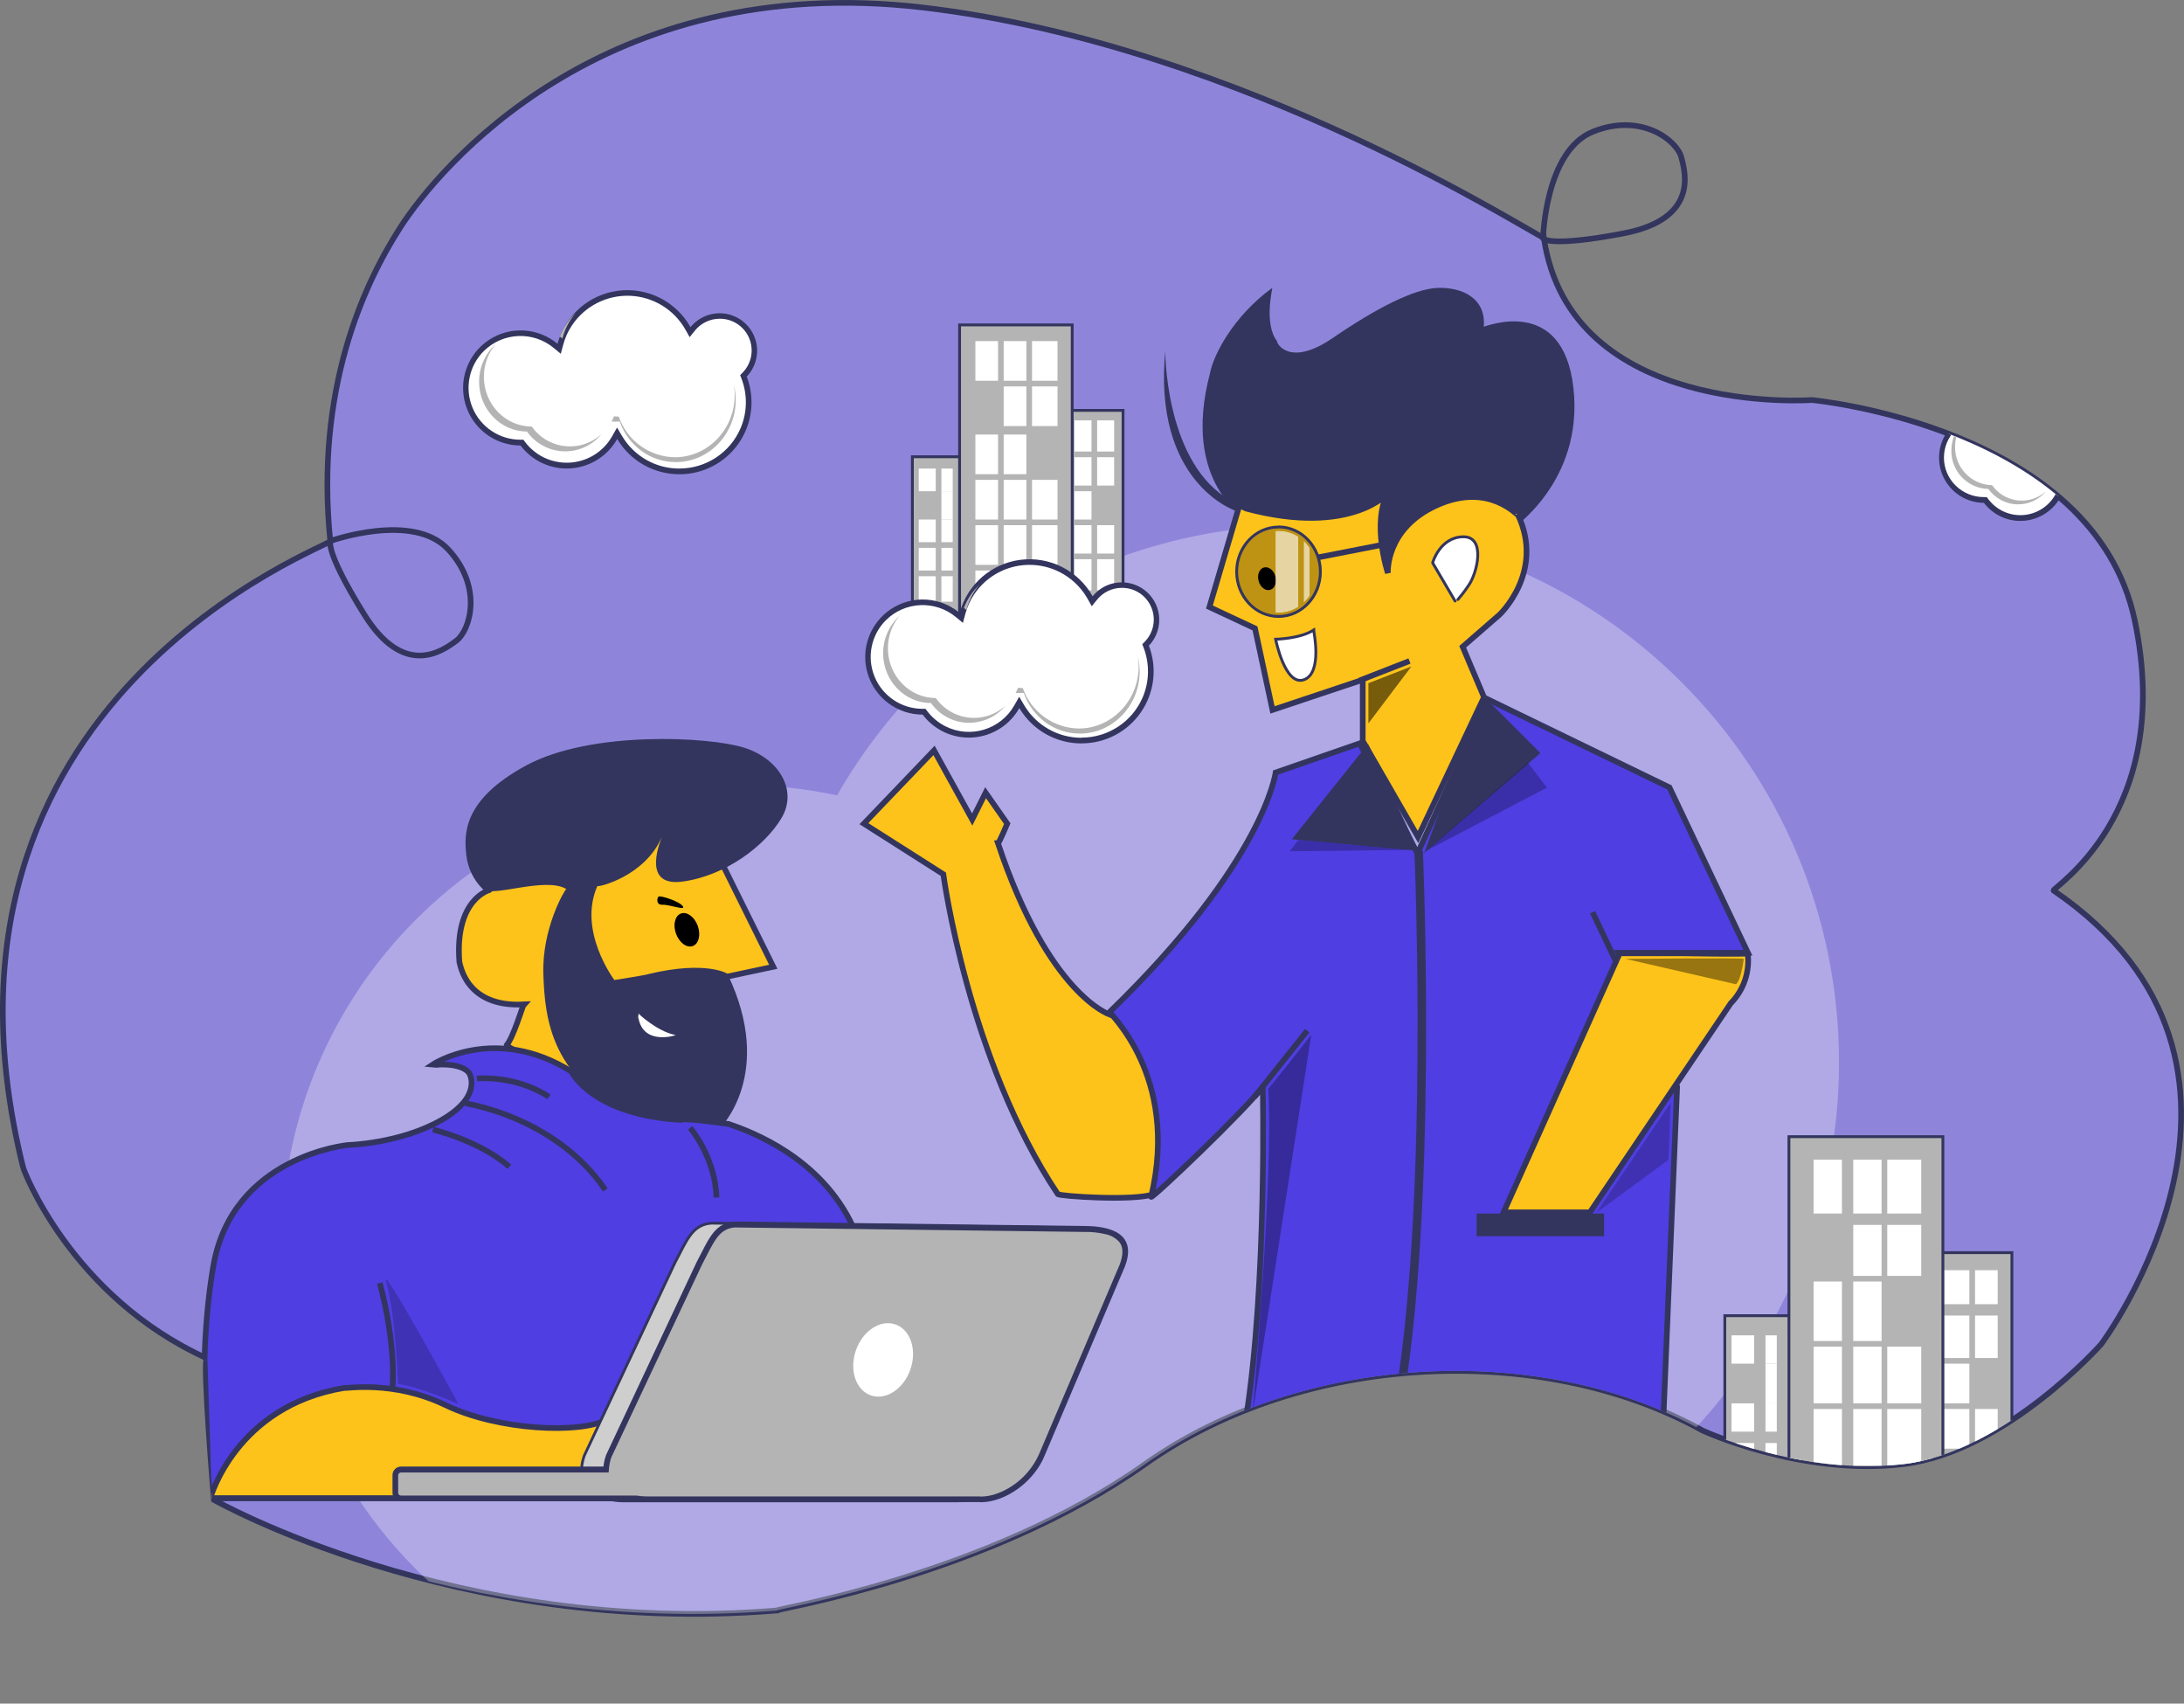 <svg id="e02o0kttb0pac1" xmlns="http://www.w3.org/2000/svg" xmlns:xlink="http://www.w3.org/1999/xlink" viewBox="0 0 771.22 601.41" shape-rendering="geometricPrecision" text-rendering="geometricPrecision"><rect x="0" y="0" width="771.22" height="601.41" fill="#808080" stroke="none"/><style><![CDATA[#e02o0kttb0pac10_to {animation: e02o0kttb0pac10_to__to 10000ms linear infinite normal forwards}@keyframes e02o0kttb0pac10_to__to { 0% {transform: translate(30.883px,159.996px)} 10% {transform: translate(30.883px,159.996px)} 32.3% {transform: translate(203.018px,160px)} 100% {transform: translate(725.599px,160px)} }#e02o0kttb0pac15_to {animation: e02o0kttb0pac15_to__to 10000ms linear infinite normal forwards}@keyframes e02o0kttb0pac15_to__to { 0% {transform: translate(215.439px,134.929px)} 75% {transform: translate(738.439px,134.929px)} 100% {transform: translate(738.439px,134.929px)} }#e02o0kttb0pac20_to {animation: e02o0kttb0pac20_to__to 10000ms linear infinite normal forwards}@keyframes e02o0kttb0pac20_to__to { 0% {transform: translate(65.913px,134.929px)} 75% {transform: translate(65.913px,134.929px)} 100% {transform: translate(215.439px,134.929px)} }#e02o0kttb0pac26_to {animation: e02o0kttb0pac26_to__to 10000ms linear infinite normal forwards}@keyframes e02o0kttb0pac26_to__to { 0% {transform: translate(357.438px,188.33px)} 14% {transform: translate(357.438px,192.12px)} 30% {transform: translate(357.438px,188.33px)} 46% {transform: translate(357.438px,192.12px)} 64% {transform: translate(357.438px,188.33px)} 82% {transform: translate(357.438px,192.12px)} 100% {transform: translate(357.438px,188.33px)} }#e02o0kttb0pac104 {animation: e02o0kttb0pac104__m 10000ms linear infinite normal forwards}@keyframes e02o0kttb0pac104__m { 0% {d: path('M450.5,225.7C450.5,225.7,459.21,225.52,463.92,222.45C463.92,222.81,467.17,237.65,460.48,240C453.79,242.35,450.5,225.7,450.5,225.7Z')} 2% {d: path('M450.5,225.7C450.5,225.7,459.21,225.52,463.92,222.45C463.92,222.81,466.82,233.042,460.13,235.392C453.44,237.742,450.5,225.7,450.5,225.7Z')} 3% {d: path('M452.403,226.659C452.403,226.659,458.273,225.847,464.31,224.606C464.658,225.229,466.605,229.906,460.13,231.336C454.532,232.28,452.278,227.109,452.403,226.659Z')} 5% {d: path('M456.21,232.289C456.21,232.289,456.398,228.744,465.09,228.919C466.135,231.192,466.175,233.214,460.13,235.392C456.716,235.231,455.834,234.451,456.21,232.289Z')} 7% {d: path('M454.64,230.4C454.64,230.4,458.118,227.795,466.81,227.97C469.962,230.751,468.315,232.793,460.13,235.392C454.625,237.178,454.264,232.562,454.64,230.4Z')} 10% {d: path('M452.403,227.896C452.403,227.896,458.273,226.595,464.31,224.606C464.658,225.604,466.605,233.1,460.13,235.392C454.532,236.905,452.278,228.617,452.403,227.896Z')} 13% {d: path('M452.403,227.896C452.403,227.896,458.273,226.595,464.31,224.606C464.658,225.604,466.605,233.1,460.13,235.392C454.532,236.905,452.278,228.617,452.403,227.896Z')} 16% {d: path('M453.894,229.565C453.894,229.565,458.17,227.395,465.977,226.849C468.194,229.035,467.745,232.895,460.13,235.392C454.594,237.087,453.602,231.247,453.894,229.565Z')} 19% {d: path('M454.484,227.238C454.484,227.238,459.484,226.196,464.627,224.606C464.923,225.404,466.582,231.399,461.066,233.233C456.297,234.443,454.377,227.814,454.484,227.238Z')} 22% {d: path('M455.425,231.344C455.425,231.344,457.258,228.269,465.95,228.444C468.048,230.971,467.245,233.003,460.13,235.392C455.67,236.204,455.049,233.506,455.425,231.344Z')} 24% {d: path('M450.5,225.7C450.5,225.7,459.21,225.52,463.92,222.45C463.92,222.81,467.053,236.114,460.363,238.464C453.673,240.814,450.5,225.7,450.5,225.7Z')} 27% {d: path('M452.403,227.896C452.403,227.896,458.273,226.595,464.31,224.606C464.658,225.604,466.605,233.1,460.13,235.392C454.532,236.905,452.278,228.617,452.403,227.896Z')} 30% {d: path('M451.769,227.164C451.769,227.164,458.585,226.236,464.18,223.887C464.412,224.673,466.754,234.104,460.208,236.416C454.246,238.208,451.685,227.645,451.769,227.164Z')} 100% {d: path('M451.769,227.164C451.769,227.164,458.585,226.236,464.18,223.887C464.412,224.673,466.754,234.104,460.208,236.416C454.246,238.208,451.685,227.645,451.769,227.164Z')} }#e02o0kttb0pac130_tr {animation: e02o0kttb0pac130_tr__tr 10000ms linear infinite normal forwards}@keyframes e02o0kttb0pac130_tr__tr { 0% {transform: translate(213.75px,380.645px) rotate(360deg)} 40% {transform: translate(213.75px,380.645px) rotate(360deg)} 50% {transform: translate(213.75px,380.645px) rotate(340deg)} 70% {transform: translate(213.75px,380.645px) rotate(340deg)} 79% {transform: translate(213.75px,380.645px) rotate(360deg)} 100% {transform: translate(213.75px,380.645px) rotate(360deg)} }#e02o0kttb0pac136 {animation: e02o0kttb0pac136__m 10000ms linear infinite normal forwards}@keyframes e02o0kttb0pac136__m { 0% {d: path('M225.52,357.86C225.52,357.86,231.99,364.14,238.64,365.44C238.45,365.62,227.35,369.08,225.52,359.52C225.181,358.823,225.517,359.666,225.52,357.86Z')} 50% {d: path('M225.52,357.86C225.52,357.86,231.99,364.14,238.64,365.44C238.45,365.62,227.35,369.08,225.52,359.52C225.181,358.823,225.517,359.666,225.52,357.86Z')} 53% {d: path('M225.52,357.86C225.52,357.86,233.668,361.76,238.64,365.44C238.45,365.62,227.35,369.08,225.52,359.52C225.58,358.968,225.58,358.412,225.52,357.86Z')} 56% {d: path('M225.52,357.86C225.52,357.86,231.135,363.037,238.594,365.238C238.43,365.663,232.319,366.345,226.983,360.63C226.191,360.116,225.58,358.412,225.52,357.86Z')} 59% {d: path('M225.52,357.86C225.52,357.86,229.869,363.676,238.571,365.137C238.42,365.684,234.803,364.978,227.715,361.186C227.775,360.634,225.58,358.412,225.52,357.86Z')} 62% {d: path('M225.52,357.86C225.52,357.86,234.485,360.158,238.467,364.682C238.375,365.781,237.86,368.088,228.799,363.835C228.859,363.283,225.58,358.412,225.52,357.86Z')} 65% {d: path('M225.52,357.86C225.52,357.86,233.995,361.119,238.571,365.137C238.42,365.684,231.554,368.683,226.832,361.246C226.892,360.694,225.58,358.412,225.52,357.86Z')} 68% {d: path('M225.52,357.86C225.52,357.86,231.692,360.437,238.536,364.985C238.405,365.716,232.445,365.857,228.308,363.041C226.242,361.869,225.58,358.412,225.52,357.86Z')} 71% {d: path('M225.52,357.86C225.52,357.86,232.326,363.664,238.64,365.44C238.45,365.62,227.35,369.08,225.52,359.52C225.261,358.852,225.529,359.415,225.52,357.86Z')} 100% {d: path('M225.52,357.86C225.52,357.86,232.326,363.664,238.64,365.44C238.45,365.62,227.35,369.08,225.52,359.52C225.261,358.852,225.529,359.415,225.52,357.86Z')} }#e02o0kttb0pac152_to {animation: e02o0kttb0pac152_to__to 10000ms linear infinite normal forwards}@keyframes e02o0kttb0pac152_to__to { 0% {transform: translate(725.599px,159.996px)} 10% {transform: translate(788.883px,159.996px)} 100% {transform: translate(788.883px,159.996px)} }#e02o0kttb0pac157 {animation: e02o0kttb0pac157_c_o 10000ms linear infinite normal forwards}@keyframes e02o0kttb0pac157_c_o { 0% {opacity: 0} 48% {opacity: 0} 50% {opacity: 1} 72% {opacity: 1} 75% {opacity: 0} 100% {opacity: 0} }#e02o0kttb0pac159 {animation: e02o0kttb0pac159_c_o 10000ms linear infinite normal forwards}@keyframes e02o0kttb0pac159_c_o { 0% {opacity: 0} 50% {opacity: 0} 52% {opacity: 1} 57% {opacity: 1} 59% {opacity: 0} 66% {opacity: 0} 68% {opacity: 1} 100% {opacity: 1} }#e02o0kttb0pac160 {animation: e02o0kttb0pac160_c_o 10000ms linear infinite normal forwards}@keyframes e02o0kttb0pac160_c_o { 0% {opacity: 0} 52% {opacity: 0} 54% {opacity: 1} 59% {opacity: 1} 61% {opacity: 0} 68% {opacity: 0} 70% {opacity: 1} 100% {opacity: 1} }#e02o0kttb0pac161 {animation: e02o0kttb0pac161_c_o 10000ms linear infinite normal forwards}@keyframes e02o0kttb0pac161_c_o { 0% {opacity: 0} 54% {opacity: 0} 56% {opacity: 1} 61% {opacity: 1} 63% {opacity: 0} 70% {opacity: 0} 72% {opacity: 1} 100% {opacity: 1} }#e02o0kttb0pac162 {animation: e02o0kttb0pac162_c_o 10000ms linear infinite normal forwards}@keyframes e02o0kttb0pac162_c_o { 0% {opacity: 0} 2% {opacity: 1} 31% {opacity: 1} 35% {opacity: 0} 100% {opacity: 0} }#e02o0kttb0pac164 {animation: e02o0kttb0pac164_c_o 10000ms linear infinite normal forwards}@keyframes e02o0kttb0pac164_c_o { 0% {opacity: 0} 2% {opacity: 0} 5% {opacity: 1} 16% {opacity: 0} 19% {opacity: 0} 22% {opacity: 0} 25% {opacity: 1} 100% {opacity: 1} }#e02o0kttb0pac165 {animation: e02o0kttb0pac165_c_o 10000ms linear infinite normal forwards}@keyframes e02o0kttb0pac165_c_o { 0% {opacity: 0} 5% {opacity: 0} 8% {opacity: 1} 19% {opacity: 0} 22% {opacity: 0} 25% {opacity: 0} 28% {opacity: 1} 100% {opacity: 1} }#e02o0kttb0pac166 {animation: e02o0kttb0pac166_c_o 10000ms linear infinite normal forwards}@keyframes e02o0kttb0pac166_c_o { 0% {opacity: 0} 8% {opacity: 0} 11% {opacity: 1} 22% {opacity: 0} 25% {opacity: 0} 28% {opacity: 0} 31% {opacity: 1} 100% {opacity: 1} }]]></style><g id="e02o0kttb0pac2"><g id="e02o0kttb0pac3"><g id="e02o0kttb0pac4"><path id="e02o0kttb0pac5" d="M75.57,529.51C75.57,529.51,160.87,577.92,274.24,568.58C274.24,567.96,348.99,556.12,404.44,516.88C459.89,477.64,544,473.28,601.29,505.05C601.29,505.05,636.17,521.25,672.29,516.88C708.41,512.51,742.06,474.52,742.06,474.52C742.06,474.52,815.56,376.1,725.24,314.43C723.99,313.8,768.24,287.64,753.89,219.12C739.54,150.6,639.89,141.25,639.89,141.25C639.89,141.25,554.55,147.48,545.21,83.94C544,84.56,439.66,16,326,2.69C212.34,-10.62,154.49,60,141.48,80.2C128.47,100.4,111.25,137.57,116.68,191.05C117.46,192.6,-32.93,246.05,8.16,411.97C8.16,412.75,25.16,457.84,73.1,479.54C71.46,480.32,75.57,529.51,75.57,529.51Z" transform="matrix(1 0 0 1 -0.05 -0.03)" fill="rgb(142,133,219)" stroke="rgb(51,53,94)" stroke-width="2"/><g id="e02o0kttb0pac6" clip-path="url(#e02o0kttb0pac228)"><g id="e02o0kttb0pac7"><g id="e02o0kttb0pac8"><g id="e02o0kttb0pac9"><g id="e02o0kttb0pac10_to" transform="translate(30.883,159.996)"><g id="e02o0kttb0pac10" transform="translate(-725.599,-200.914)"><g id="e02o0kttb0pac11"><path id="e02o0kttb0pac12" d="M744.77,225.43C738.034,225.442,731.788,221.914,728.32,216.14L727.44,214.66L726.59,216.16C724.082,220.595,719.512,223.472,714.428,223.814C709.345,224.156,704.43,221.919,701.35,217.86L701.05,217.46L700.55,217.46C696.557,217.48,692.72,215.908,689.89,213.09C687.061,210.304,685.468,206.5,685.468,202.53C685.468,198.56,687.061,194.756,689.89,191.97C692.718,189.149,696.555,187.572,700.55,187.59C704.078,187.589,707.497,188.816,710.22,191.06L711.42,192.06L711.82,190.55C713.86,183.05,720.228,177.525,727.941,176.564C735.655,175.604,743.184,179.399,747,186.17L747.72,187.46L748.65,186.31C751.165,183.214,755.35,182.026,759.116,183.338C762.883,184.65,765.423,188.182,765.47,192.17C765.475,194.601,764.523,196.936,762.82,198.67L762.37,199.13L762.6,199.73C764.37,204.293,764.287,209.367,762.37,213.87C761.408,216.116,760.019,218.154,758.28,219.87C754.688,223.433,749.829,225.426,744.77,225.41Z" transform="matrix(1 0 0 1 -0.05 -0.03)" fill="rgb(255,255,255)" stroke="none" stroke-width="1"/><path id="e02o0kttb0pac13" d="M744.77,224.43C749.566,224.455,754.173,222.565,757.57,219.18C762.619,214.202,764.229,206.702,761.67,200.09L761.21,198.89L762.1,197.97C763.622,196.424,764.473,194.34,764.47,192.17C764.402,188.627,762.136,185.501,758.79,184.335C755.444,183.168,751.726,184.208,749.47,186.94L747.61,189.23L746.17,186.66C742.547,180.254,735.418,176.665,728.114,177.572C720.811,178.479,714.776,183.702,712.83,190.8L712.03,193.8L709.62,191.8C704.006,187.169,695.798,187.536,690.62,192.65C687.983,195.249,686.498,198.797,686.498,202.5C686.498,206.203,687.983,209.751,690.62,212.35C693.278,214.985,696.877,216.453,700.62,216.43L701.62,216.43L702.22,217.23C705.1,221.015,709.688,223.099,714.433,222.779C719.178,222.459,723.445,219.777,725.79,215.64L727.48,212.64L729.25,215.64C732.532,221.116,738.455,224.46,744.84,224.44M744.84,226.44C737.752,226.458,731.179,222.742,727.54,216.66C724.861,221.385,719.987,224.447,714.567,224.812C709.148,225.176,703.908,222.794,700.62,218.47C693.592,218.432,687.419,213.795,685.423,207.056C683.428,200.317,686.081,193.066,691.955,189.208C697.829,185.349,705.538,185.793,710.93,190.3C713.081,182.418,719.778,176.613,727.886,175.603C735.994,174.593,743.91,178.576,747.93,185.69C750.711,182.262,755.343,180.947,759.51,182.401C763.677,183.855,766.485,187.767,766.53,192.18C766.53,194.87,765.479,197.454,763.6,199.38C764.482,201.657,764.933,204.078,764.93,206.52C764.906,211.837,762.767,216.925,758.984,220.661C755.201,224.397,750.086,226.473,744.77,226.43Z" transform="matrix(1 0 0 1 -0.05 -0.03)" fill="rgb(51,53,94)" stroke="none" stroke-width="1"/></g><path id="e02o0kttb0pac14" d="M743,222C739.59,222.001,736.272,220.9,733.54,218.86C730.81,216.851,728.752,214.062,727.64,210.86C727.24,210.86,726.86,210.86,726.48,210.86C726.1,210.86,725.76,210.86,725.41,210.86C725.661,210.402,725.888,209.931,726.09,209.45C726.51,209.45,726.94,209.52,727.38,209.53C729.642,216.099,735.784,220.54,742.73,220.63C751.73,220.63,759.1,213.01,759.1,203.63C759.102,202.706,759.028,201.782,758.88,200.87C759.208,202.219,759.372,203.602,759.37,204.99C759.32,214.33,752,222,743,222ZM712.69,219C708.522,218.989,704.617,216.962,702.21,213.56C694.863,213.401,689.019,207.348,689.12,200C689.109,196.094,690.747,192.365,693.63,189.73C691.561,192.238,690.43,195.389,690.43,198.64C690.307,206.003,696.158,212.081,703.52,212.24C707.574,218.01,715.535,219.406,721.31,215.36C721.754,215.054,722.179,214.72,722.58,214.36C720.132,217.293,716.511,218.992,712.69,219ZM711.91,188.16L711.91,188.16C711.69,187.96,711.45,187.78,711.21,187.6C712.141,185.152,713.618,182.95,715.53,181.16C713.803,183.185,712.564,185.58,711.91,188.16Z" transform="matrix(1 0 0 1 -0.05 -0.03)" fill="rgb(180,180,180)" stroke="none" stroke-width="1"/></g></g><g id="e02o0kttb0pac15_to" transform="translate(215.439,134.929)"><g id="e02o0kttb0pac15" transform="translate(-215.439,-134.929)"><g id="e02o0kttb0pac16"><path id="e02o0kttb0pac17" d="M239.94,166.43C231.288,166.429,223.278,161.869,218.86,154.43L218,153L217.16,154.51C212.049,163.589,200.696,167.036,191.4,162.33C188.768,160.983,186.474,159.058,184.69,156.7L184.39,156.31L183.89,156.31C175.362,156.294,167.853,150.69,165.413,142.519C162.973,134.347,166.179,125.543,173.301,120.853C180.424,116.164,189.779,116.699,196.32,122.17L197.53,123.17L197.93,121.65C199.921,114.221,205.28,108.155,212.407,105.263C219.535,102.371,227.605,102.988,234.21,106.93C237.88,109.136,240.91,112.262,243,116L243.72,117.3L244.65,116.14C246.837,113.437,250.066,111.786,253.538,111.595C257.01,111.405,260.4,112.692,262.87,115.14C267.598,119.84,267.664,127.468,263.02,132.25L262.57,132.71L262.8,133.31C266.273,142.31,264.095,152.512,257.25,159.31C252.657,163.901,246.424,166.471,239.93,166.45Z" transform="matrix(1 0 0 1 -0.05 -0.03)" fill="rgb(255,255,255)" stroke="none" stroke-width="1"/><path id="e02o0kttb0pac18" d="M239.94,165.43C249.372,165.447,257.898,159.819,261.59,151.14C263.938,145.569,264.042,139.306,261.88,133.66L261.42,132.46L262.31,131.55C265.45,128.314,266.344,123.511,264.577,119.362C262.811,115.214,258.729,112.529,254.22,112.55C250.809,112.542,247.579,114.084,245.44,116.74L243.58,119.05L242.13,116.46C238.12,109.315,230.684,104.767,222.496,104.453C214.308,104.139,206.546,108.103,202,114.92C200.579,117.064,199.525,119.43,198.88,121.92L198.08,124.92L195.66,122.92C188.354,116.824,177.608,117.292,170.86,124C165.625,129.247,164.067,137.131,166.913,143.975C169.759,150.818,176.448,155.273,183.86,155.26L184.86,155.26L185.46,156.05C187.151,158.286,189.325,160.111,191.82,161.39C197.47,164.246,204.188,164.016,209.63,160.78C212.392,159.125,214.674,156.778,216.25,153.97L217.95,150.97L219.72,153.97C223.961,161.098,231.646,165.461,239.94,165.45M239.94,167.45C230.942,167.463,222.603,162.732,218,155C214.62,161.013,208.436,164.916,201.554,165.382C194.672,165.848,188.019,162.813,183.86,157.31C174.891,157.294,166.994,151.399,164.427,142.806C161.86,134.213,165.231,124.953,172.721,120.02C180.211,115.087,190.049,115.648,196.93,121.4C199.612,111.358,208.114,103.944,218.428,102.655C228.742,101.365,238.808,106.457,243.88,115.53C246.932,111.754,251.806,109.952,256.58,110.836C261.354,111.721,265.26,115.149,266.757,119.768C268.253,124.387,267.099,129.454,263.75,132.97C266.744,140.794,265.688,149.592,260.929,156.486C256.169,163.38,248.318,167.486,239.94,167.46Z" transform="matrix(1 0 0 1 -0.05 -0.03)" fill="rgb(51,53,94)" stroke="none" stroke-width="1"/></g><path id="e02o0kttb0pac19" d="M238.72,163.16C234.319,163.175,230.031,161.773,226.49,159.16C222.974,156.554,220.323,152.952,218.88,148.82C218.38,148.82,217.88,148.88,217.39,148.88C216.9,148.88,216.46,148.88,216,148.83C216.329,148.238,216.623,147.627,216.88,147C217.42,147.06,217.98,147.1,218.55,147.11C221.472,155.591,229.4,161.328,238.37,161.45C250.02,161.45,259.49,151.6,259.49,139.5C259.491,138.304,259.398,137.111,259.21,135.93C259.629,137.676,259.84,139.465,259.84,141.26C259.84,153.32,250.36,163.16,238.72,163.16ZM199.65,159.37C194.276,159.364,189.237,156.756,186.13,152.37C176.81,152.37,169.23,144.49,169.23,134.81C169.207,129.769,171.322,124.954,175.05,121.56C172.37,124.792,170.909,128.861,170.92,133.06C170.92,142.73,178.5,150.61,187.82,150.61C190.337,154.194,194.176,156.63,198.49,157.381C202.805,158.131,207.241,157.134,210.82,154.61C211.391,154.204,211.938,153.767,212.46,153.3C209.306,157.128,204.61,159.353,199.65,159.37ZM198.65,119.56L198.65,119.56C198.36,119.31,198.05,119.06,197.75,118.83C198.945,115.673,200.851,112.833,203.32,110.53C201.093,113.132,199.495,116.211,198.65,119.53Z" transform="matrix(1 0 0 1 -0.05 -0.03)" fill="rgb(180,180,180)" stroke="none" stroke-width="1"/></g></g><g id="e02o0kttb0pac20_to" transform="translate(65.913,134.929)"><g id="e02o0kttb0pac20" transform="translate(-215.439,-134.929)"><g id="e02o0kttb0pac21"><path id="e02o0kttb0pac22" d="M239.94,166.43C231.288,166.429,223.278,161.869,218.86,154.43L218,153L217.16,154.51C212.049,163.589,200.696,167.036,191.4,162.33C188.768,160.983,186.474,159.058,184.69,156.7L184.39,156.31L183.89,156.31C175.362,156.294,167.853,150.69,165.413,142.519C162.973,134.347,166.179,125.543,173.301,120.853C180.424,116.164,189.779,116.699,196.32,122.17L197.53,123.17L197.93,121.65C199.921,114.221,205.28,108.155,212.407,105.263C219.535,102.371,227.605,102.988,234.21,106.93C237.88,109.136,240.91,112.262,243,116L243.72,117.3L244.65,116.14C246.837,113.437,250.066,111.786,253.538,111.595C257.01,111.405,260.4,112.692,262.87,115.14C267.598,119.84,267.664,127.468,263.02,132.25L262.57,132.71L262.8,133.31C266.273,142.31,264.095,152.512,257.25,159.31C252.657,163.901,246.424,166.471,239.93,166.45Z" transform="matrix(1 0 0 1 -0.05 -0.03)" fill="rgb(255,255,255)" stroke="none" stroke-width="1"/><path id="e02o0kttb0pac23" d="M239.94,165.43C249.372,165.447,257.898,159.819,261.59,151.14C263.938,145.569,264.042,139.306,261.88,133.66L261.42,132.46L262.31,131.55C265.45,128.314,266.344,123.511,264.577,119.362C262.811,115.214,258.729,112.529,254.22,112.55C250.809,112.542,247.579,114.084,245.44,116.74L243.58,119.05L242.13,116.46C238.12,109.315,230.684,104.767,222.496,104.453C214.308,104.139,206.546,108.103,202,114.92C200.579,117.064,199.525,119.43,198.88,121.92L198.08,124.92L195.66,122.92C188.354,116.824,177.608,117.292,170.86,124C165.625,129.247,164.067,137.131,166.913,143.975C169.759,150.818,176.448,155.273,183.86,155.26L184.86,155.26L185.46,156.05C187.151,158.286,189.325,160.111,191.82,161.39C197.47,164.246,204.188,164.016,209.63,160.78C212.392,159.125,214.674,156.778,216.25,153.97L217.95,150.97L219.72,153.97C223.961,161.098,231.646,165.461,239.94,165.45M239.94,167.45C230.942,167.463,222.603,162.732,218,155C214.62,161.013,208.436,164.916,201.554,165.382C194.672,165.848,188.019,162.813,183.86,157.31C174.891,157.294,166.994,151.399,164.427,142.806C161.86,134.213,165.231,124.953,172.721,120.02C180.211,115.087,190.049,115.648,196.93,121.4C199.612,111.358,208.114,103.944,218.428,102.655C228.742,101.365,238.808,106.457,243.88,115.53C246.932,111.754,251.806,109.952,256.58,110.836C261.354,111.721,265.26,115.149,266.757,119.768C268.253,124.387,267.099,129.454,263.75,132.97C266.744,140.794,265.688,149.592,260.929,156.486C256.169,163.38,248.318,167.486,239.94,167.46Z" transform="matrix(1 0 0 1 -0.05 -0.03)" fill="rgb(51,53,94)" stroke="none" stroke-width="1"/></g><path id="e02o0kttb0pac24" d="M238.72,163.16C234.319,163.175,230.031,161.773,226.49,159.16C222.974,156.554,220.323,152.952,218.88,148.82C218.38,148.82,217.88,148.88,217.39,148.88C216.9,148.88,216.46,148.88,216,148.83C216.329,148.238,216.623,147.627,216.88,147C217.42,147.06,217.98,147.1,218.55,147.11C221.472,155.591,229.4,161.328,238.37,161.45C250.02,161.45,259.49,151.6,259.49,139.5C259.491,138.304,259.398,137.111,259.21,135.93C259.629,137.676,259.84,139.465,259.84,141.26C259.84,153.32,250.36,163.16,238.72,163.16ZM199.65,159.37C194.276,159.364,189.237,156.756,186.13,152.37C176.81,152.37,169.23,144.49,169.23,134.81C169.207,129.769,171.322,124.954,175.05,121.56C172.37,124.792,170.909,128.861,170.92,133.06C170.92,142.73,178.5,150.61,187.82,150.61C190.337,154.194,194.176,156.63,198.49,157.381C202.805,158.131,207.241,157.134,210.82,154.61C211.391,154.204,211.938,153.767,212.46,153.3C209.306,157.128,204.61,159.353,199.65,159.37ZM198.65,119.56L198.65,119.56C198.36,119.31,198.05,119.06,197.75,118.83C198.945,115.673,200.851,112.833,203.32,110.53C201.093,113.132,199.495,116.211,198.65,119.53Z" transform="matrix(1 0 0 1 -0.05 -0.03)" fill="rgb(180,180,180)" stroke="none" stroke-width="1"/></g></g><path id="e02o0kttb0pac25" style="isolation:isolate" d="M99.47,439.31C99.47,349.78,171.97,277.2,261.47,277.2C272.96,277.188,284.418,278.402,295.65,280.82C329.359,221.847,392.073,185.447,460,185.43C564.63,185.43,649.44,270.34,649.44,375.08C649.44,479.82,564.66,564.73,460,564.73C432.995,564.763,406.297,559,381.71,547.83C351.046,581.988,307.292,601.479,261.39,601.43C172,601.43,99.47,528.85,99.47,439.31Z" transform="matrix(1 0 0 1 -0.05 -0.03)" opacity="0.3" fill="rgb(255,255,255)" stroke="none" stroke-width="1"/><g id="e02o0kttb0pac26_to" transform="translate(357.438,188.33)"><g id="e02o0kttb0pac26" transform="translate(-357.438,-188.33)"><g id="e02o0kttb0pac27"><g id="e02o0kttb0pac28"><g id="e02o0kttb0pac29"><path id="e02o0kttb0pac30" d="M396.62,229.92L367.44,229.92L367.44,144.92L396.62,144.92Z" transform="matrix(1 0 0 1 -0.05 -0.03)" fill="rgb(180,180,180)" stroke="none" stroke-width="1"/><path id="e02o0kttb0pac31" d="M367.94,145.4L367.94,229.4L396.12,229.4L396.12,145.4L367.94,145.4M366.94,144.4L397.12,144.4L397.12,230.4L366.94,230.4Z" transform="matrix(1 0 0 1 -0.05 -0.03)" fill="rgb(51,53,94)" stroke="none" stroke-width="1"/></g><rect id="e02o0kttb0pac32" width="6" height="11" rx="0" ry="0" transform="matrix(1 0 0 1 371.43 148.41)" fill="rgb(255,255,255)" stroke="none" stroke-width="1"/><rect id="e02o0kttb0pac33" width="6" height="11" rx="0" ry="0" transform="matrix(1 0 0 1 371.43 197.41)" fill="rgb(255,255,255)" stroke="none" stroke-width="1"/><rect id="e02o0kttb0pac34" width="6" height="10" rx="0" ry="0" transform="matrix(1 0 0 1 371.43 210.41)" fill="rgb(255,255,255)" stroke="none" stroke-width="1"/><rect id="e02o0kttb0pac35" width="6" height="11" rx="0" ry="0" transform="matrix(1 0 0 1 379.43 148.41)" fill="rgb(255,255,255)" stroke="none" stroke-width="1"/><rect id="e02o0kttb0pac36" width="6" height="11" rx="0" ry="0" transform="matrix(1 0 0 1 379.43 197.41)" fill="rgb(255,255,255)" stroke="none" stroke-width="1"/><rect id="e02o0kttb0pac37" width="6" height="10" rx="0" ry="0" transform="matrix(1 0 0 1 379.43 210.41)" fill="rgb(255,255,255)" stroke="none" stroke-width="1"/><rect id="e02o0kttb0pac38" width="6" height="11" rx="0" ry="0" transform="matrix(1 0 0 1 387.43 148.41)" fill="rgb(255,255,255)" stroke="none" stroke-width="1"/><rect id="e02o0kttb0pac39" width="6" height="11" rx="0" ry="0" transform="matrix(1 0 0 1 387.43 197.41)" fill="rgb(255,255,255)" stroke="none" stroke-width="1"/><rect id="e02o0kttb0pac40" width="6" height="10" rx="0" ry="0" transform="matrix(1 0 0 1 387.43 210.41)" fill="rgb(255,255,255)" stroke="none" stroke-width="1"/><rect id="e02o0kttb0pac41" width="6" height="10" rx="0" ry="0" transform="matrix(1 0 0 1 379.43 161.41)" fill="rgb(255,255,255)" stroke="none" stroke-width="1"/><rect id="e02o0kttb0pac42" width="6" height="10" rx="0" ry="0" transform="matrix(1 0 0 1 387.43 161.41)" fill="rgb(255,255,255)" stroke="none" stroke-width="1"/><rect id="e02o0kttb0pac43" width="6" height="10" rx="0" ry="0" transform="matrix(1 0 0 1 379.43 185.41)" fill="rgb(255,255,255)" stroke="none" stroke-width="1"/><rect id="e02o0kttb0pac44" width="6" height="10" rx="0" ry="0" transform="matrix(1 0 0 1 379.43 173.41)" fill="rgb(255,255,255)" stroke="none" stroke-width="1"/><rect id="e02o0kttb0pac45" width="6" height="10" rx="0" ry="0" transform="matrix(1 0 0 1 387.43 185.41)" fill="rgb(255,255,255)" stroke="none" stroke-width="1"/><rect id="e02o0kttb0pac46" width="6" height="10" rx="0" ry="0" transform="matrix(1 0 0 1 371.43 173.41)" fill="rgb(255,255,255)" stroke="none" stroke-width="1"/><rect id="e02o0kttb0pac47" width="6" height="10" rx="0" ry="0" transform="matrix(1 0 0 1 371.43 185.41)" fill="rgb(255,255,255)" stroke="none" stroke-width="1"/></g><g id="e02o0kttb0pac48"><g id="e02o0kttb0pac49"><path id="e02o0kttb0pac50" d="M345.67,229.92L322.23,229.92L322.23,161.28L345.67,161.28Z" transform="matrix(1 0 0 1 -0.05 -0.03)" fill="rgb(180,180,180)" stroke="none" stroke-width="1"/><path id="e02o0kttb0pac51" d="M322.73,161.78L322.73,229.42L345.17,229.42L345.17,161.78L322.73,161.78M321.73,160.78L346.17,160.78L346.17,230.42L321.73,230.42Z" transform="matrix(1 0 0 1 -0.05 -0.03)" fill="rgb(51,53,94)" stroke="none" stroke-width="1"/></g><rect id="e02o0kttb0pac52" width="6" height="8" rx="0" ry="0" transform="matrix(1 0 0 1 324.43 165.41)" fill="rgb(255,255,255)" stroke="none" stroke-width="1"/><rect id="e02o0kttb0pac53" width="6" height="9" rx="0" ry="0" transform="matrix(1 0 0 1 324.43 203.41)" fill="rgb(255,255,255)" stroke="none" stroke-width="1"/><rect id="e02o0kttb0pac54" width="6" height="8" rx="0" ry="0" transform="matrix(1 0 0 1 324.43 214.41)" fill="rgb(255,255,255)" stroke="none" stroke-width="1"/><rect id="e02o0kttb0pac55" width="4" height="8" rx="0" ry="0" transform="matrix(1 0 0 1 332.43 165.41)" fill="rgb(255,255,255)" stroke="none" stroke-width="1"/><rect id="e02o0kttb0pac56" width="4" height="9" rx="0" ry="0" transform="matrix(1 0 0 1 332.43 203.41)" fill="rgb(255,255,255)" stroke="none" stroke-width="1"/><rect id="e02o0kttb0pac57" width="4" height="8" rx="0" ry="0" transform="matrix(1 0 0 1 332.43 214.41)" fill="rgb(255,255,255)" stroke="none" stroke-width="1"/><rect id="e02o0kttb0pac58" width="4" height="8" rx="0" ry="0" transform="matrix(1 0 0 1 338.43 165.41)" fill="rgb(255,255,255)" stroke="none" stroke-width="1"/><rect id="e02o0kttb0pac59" width="4" height="9" rx="0" ry="0" transform="matrix(1 0 0 1 338.43 203.41)" fill="rgb(255,255,255)" stroke="none" stroke-width="1"/><rect id="e02o0kttb0pac60" width="4" height="8" rx="0" ry="0" transform="matrix(1 0 0 1 338.43 214.41)" fill="rgb(255,255,255)" stroke="none" stroke-width="1"/><rect id="e02o0kttb0pac61" width="4" height="10" rx="0" ry="0" transform="matrix(1 0 0 1 332.43 173.41)" fill="rgb(255,255,255)" stroke="none" stroke-width="1"/><rect id="e02o0kttb0pac62" width="4" height="10" rx="0" ry="0" transform="matrix(1 0 0 1 338.43 173.41)" fill="rgb(255,255,255)" stroke="none" stroke-width="1"/><rect id="e02o0kttb0pac63" width="4" height="8" rx="0" ry="0" transform="matrix(1 0 0 1 332.43 193.41)" fill="rgb(255,255,255)" stroke="none" stroke-width="1"/><rect id="e02o0kttb0pac64" width="4" height="8" rx="0" ry="0" transform="matrix(1 0 0 1 332.43 183.41)" fill="rgb(255,255,255)" stroke="none" stroke-width="1"/><rect id="e02o0kttb0pac65" width="4" height="8" rx="0" ry="0" transform="matrix(1 0 0 1 338.43 193.41)" fill="rgb(255,255,255)" stroke="none" stroke-width="1"/><rect id="e02o0kttb0pac66" width="6" height="8" rx="0" ry="0" transform="matrix(1 0 0 1 324.43 183.41)" fill="rgb(255,255,255)" stroke="none" stroke-width="1"/><rect id="e02o0kttb0pac67" width="6" height="8" rx="0" ry="0" transform="matrix(1 0 0 1 324.43 193.41)" fill="rgb(255,255,255)" stroke="none" stroke-width="1"/></g><g id="e02o0kttb0pac68"><g id="e02o0kttb0pac69"><path id="e02o0kttb0pac70" d="M378.67,229.92L338.9,229.92L338.9,114.74L378.67,114.74Z" transform="matrix(1 0 0 1 -0.05 -0.03)" fill="rgb(180,180,180)" stroke="none" stroke-width="1"/><path id="e02o0kttb0pac71" d="M339.4,115.24L339.4,229.42L378.17,229.42L378.17,115.24L339.4,115.24M338.4,114.24L379.17,114.24L379.17,230.42L338.4,230.42Z" transform="matrix(1 0 0 1 -0.05 -0.03)" fill="rgb(51,53,94)" stroke="none" stroke-width="1"/></g><rect id="e02o0kttb0pac72" width="8" height="14" rx="0" ry="0" transform="matrix(1 0 0 1 344.43 120.41)" fill="rgb(255,255,255)" stroke="none" stroke-width="1"/><rect id="e02o0kttb0pac73" width="8" height="14" rx="0" ry="0" transform="matrix(1 0 0 1 344.43 185.41)" fill="rgb(255,255,255)" stroke="none" stroke-width="1"/><rect id="e02o0kttb0pac74" width="8" height="15" rx="0" ry="0" transform="matrix(1 0 0 1 344.43 201.41)" fill="rgb(255,255,255)" stroke="none" stroke-width="1"/><rect id="e02o0kttb0pac75" width="8" height="14" rx="0" ry="0" transform="matrix(1 0 0 1 354.43 120.41)" fill="rgb(255,255,255)" stroke="none" stroke-width="1"/><rect id="e02o0kttb0pac76" width="8" height="14" rx="0" ry="0" transform="matrix(1 0 0 1 354.43 185.41)" fill="rgb(255,255,255)" stroke="none" stroke-width="1"/><rect id="e02o0kttb0pac77" width="8" height="15" rx="0" ry="0" transform="matrix(1 0 0 1 354.43 201.41)" fill="rgb(255,255,255)" stroke="none" stroke-width="1"/><rect id="e02o0kttb0pac78" width="9" height="14" rx="0" ry="0" transform="matrix(1 0 0 1 364.43 120.41)" fill="rgb(255,255,255)" stroke="none" stroke-width="1"/><rect id="e02o0kttb0pac79" width="9" height="14" rx="0" ry="0" transform="matrix(1 0 0 1 364.43 185.41)" fill="rgb(255,255,255)" stroke="none" stroke-width="1"/><rect id="e02o0kttb0pac80" width="9" height="15" rx="0" ry="0" transform="matrix(1 0 0 1 364.43 201.41)" fill="rgb(255,255,255)" stroke="none" stroke-width="1"/><rect id="e02o0kttb0pac81" width="8" height="14" rx="0" ry="0" transform="matrix(1 0 0 1 354.43 136.41)" fill="rgb(255,255,255)" stroke="none" stroke-width="1"/><rect id="e02o0kttb0pac82" width="9" height="14" rx="0" ry="0" transform="matrix(1 0 0 1 364.43 136.41)" fill="rgb(255,255,255)" stroke="none" stroke-width="1"/><rect id="e02o0kttb0pac83" width="8" height="14" rx="0" ry="0" transform="matrix(1 0 0 1 354.43 169.41)" fill="rgb(255,255,255)" stroke="none" stroke-width="1"/><rect id="e02o0kttb0pac84" width="8" height="14" rx="0" ry="0" transform="matrix(1 0 0 1 354.43 153.41)" fill="rgb(255,255,255)" stroke="none" stroke-width="1"/><rect id="e02o0kttb0pac85" width="9" height="14" rx="0" ry="0" transform="matrix(1 0 0 1 364.43 169.41)" fill="rgb(255,255,255)" stroke="none" stroke-width="1"/><rect id="e02o0kttb0pac86" width="8" height="14" rx="0" ry="0" transform="matrix(1 0 0 1 344.43 153.41)" fill="rgb(255,255,255)" stroke="none" stroke-width="1"/><rect id="e02o0kttb0pac87" width="8" height="14" rx="0" ry="0" transform="matrix(1 0 0 1 344.43 169.41)" fill="rgb(255,255,255)" stroke="none" stroke-width="1"/></g></g><g id="e02o0kttb0pac88"><g id="e02o0kttb0pac89"><path id="e02o0kttb0pac90" d="M381.94,261.43C373.286,261.439,365.27,256.876,360.86,249.43L360,248L359.16,249.51C355.951,255.236,350.067,258.955,343.518,259.397C336.969,259.838,330.639,256.943,326.69,251.7L326.39,251.31L325.89,251.31C317.374,251.282,309.881,245.678,307.448,237.517C305.015,229.355,308.216,220.564,315.327,215.877C322.438,211.19,331.779,211.716,338.32,217.17L339.53,218.17L339.93,216.65C342.015,208.808,347.85,202.508,355.51,199.83C358.118,198.924,360.859,198.461,363.62,198.46C372.489,198.469,380.663,203.264,385,211L385.72,212.3L386.65,211.14C388.837,208.437,392.066,206.786,395.538,206.595C399.01,206.405,402.4,207.692,404.87,210.14C409.598,214.84,409.664,222.468,405.02,227.25L404.57,227.71L404.8,228.31C408.278,237.31,406.1,247.515,399.25,254.31C394.657,258.901,388.424,261.471,381.93,261.45Z" transform="matrix(1 0 0 1 -0.05 -0.03)" fill="rgb(255,255,255)" stroke="none" stroke-width="1"/><path id="e02o0kttb0pac91" d="M381.94,260.43C391.372,260.447,399.898,254.819,403.59,246.14C405.938,240.569,406.042,234.306,403.88,228.66L403.42,227.46L404.31,226.55C407.45,223.314,408.344,218.511,406.577,214.362C404.811,210.214,400.729,207.529,396.22,207.55C392.809,207.542,389.579,209.084,387.44,211.74L385.58,214.05L384.13,211.46C380.12,204.315,372.684,199.767,364.496,199.453C356.308,199.139,348.546,203.103,344,209.92C342.579,212.064,341.525,214.43,340.88,216.92L340.08,219.92L337.66,217.92C330.354,211.824,319.608,212.292,312.86,219C307.625,224.247,306.067,232.131,308.913,238.975C311.759,245.818,318.448,250.273,325.86,250.26L326.86,250.26L327.46,251.05C329.151,253.286,331.325,255.111,333.82,256.39C342.627,260.876,353.406,257.616,358.25,249L359.95,246L361.72,249C365.961,256.128,373.646,260.491,381.94,260.48M381.94,262.48C372.936,262.487,364.596,257.743,360,250C356.62,256.013,350.436,259.916,343.554,260.382C336.672,260.848,330.019,257.813,325.86,252.31C316.891,252.294,308.994,246.399,306.427,237.806C303.86,229.213,307.231,219.953,314.721,215.02C322.211,210.087,332.049,210.648,338.93,216.4C341.612,206.358,350.114,198.944,360.428,197.655C370.742,196.365,380.808,201.457,385.88,210.53C388.932,206.754,393.806,204.952,398.58,205.836C403.354,206.721,407.26,210.149,408.757,214.768C410.253,219.387,409.099,224.454,405.75,227.97C408.744,235.794,407.688,244.592,402.929,251.486C398.169,258.38,390.318,262.486,381.94,262.46Z" transform="matrix(1 0 0 1 -0.05 -0.03)" fill="rgb(51,53,94)" stroke="none" stroke-width="1"/></g><path id="e02o0kttb0pac92" d="M381.39,259C376.993,259.01,372.71,257.608,369.17,255C365.653,252.395,363.002,248.792,361.56,244.66C361.06,244.66,360.56,244.66,360.07,244.66C359.58,244.66,359.14,244.66,358.68,244.66C359.005,244.066,359.299,243.455,359.56,242.83C360.1,242.89,360.66,242.93,361.22,242.94C364.165,251.376,372.065,257.076,381,257.21C392.65,257.21,402.13,247.36,402.13,235.26C402.132,234.064,402.038,232.871,401.85,231.69C402.269,233.436,402.481,235.225,402.48,237.02C402.52,249.12,393,259,381.39,259ZM342.32,255.21C336.946,255.204,331.907,252.596,328.8,248.21C319.48,248.21,311.9,240.33,311.9,230.65C311.883,225.605,314.001,220.788,317.73,217.39C315.051,220.623,313.586,224.691,313.59,228.89C313.59,238.57,321.17,246.45,330.49,246.45C333.007,250.034,336.846,252.47,341.16,253.221C345.475,253.971,349.911,252.974,353.49,250.45C354.062,250.05,354.606,249.612,355.12,249.14C351.966,252.958,347.272,255.169,342.32,255.17ZM341.32,215.4L341.32,215.4C341.03,215.14,340.72,214.9,340.42,214.67C341.618,211.512,343.527,208.672,346,206.37C343.763,208.967,342.161,212.048,341.32,215.37Z" transform="matrix(1 0 0 1 -0.05 -0.03)" fill="rgb(180,180,180)" stroke="none" stroke-width="1"/></g></g></g><g id="e02o0kttb0pac93"><g id="e02o0kttb0pac94"><path id="e02o0kttb0pac95" d="M440.7,183.54C440.7,183.54,417,171,427.3,131.89C428.44,125.61,435.3,111.89,449.3,101.66C449.58,101.37,446.16,114.21,451.01,120.48C450.72,121.05,455.29,129.89,470.69,119.34C486.09,108.79,499.49,101.94,507.76,101.66C516.03,101.38,524.87,105.08,524.01,115.34C524.01,115.63,551.96,103.65,555.67,137.02C559.38,170.39,533.42,187.21,533.42,187.21L494.35,207.74L460.13,197.74Z" transform="matrix(1 0 0 1 -0.05 -0.03)" fill="rgb(51,53,94)" stroke="none" stroke-width="1"/><path id="e02o0kttb0pac96" d="M391.92,358.2C391.92,358.2,370.32,351.27,352.46,297.72C352.83,297.72,355.74,290.8,355.74,290.8L348.09,279.87L343.36,289.34L329.88,264.94L305.11,290.8L333.16,308.65C333.16,308.65,341.9,374.23,373.59,421.58C373.96,422.31,400.59,424.13,407.47,421.58C408.2,421.22,418.4,393.17,418.4,393.17L402.74,361.84Z" transform="matrix(1 0 0 1 -0.05 -0.03)" fill="rgb(253,195,26)" stroke="rgb(51,53,94)" stroke-width="2"/><path id="e02o0kttb0pac97" d="M437.74,178.33L427.12,214.33L443.22,221.87L449.39,250.65L481.26,240L481.26,261.58L500.79,295.51L524.09,246.16L516.55,228.35L529.55,217.04C529.55,217.04,545.65,201.96,536.06,181.74C536.06,182.43,526.13,170.09,507.62,178.32C489.11,186.55,490.14,202.32,490.14,202.32C490.14,202.32,484.32,184.85,490.14,173.88C490.83,173.88,477.08,189.47,440.14,179.58C439.306,179.233,438.503,178.814,437.74,178.33Z" transform="matrix(1 0 0 1 -0.05 -0.03)" fill="rgb(253,195,26)" stroke="rgb(51,53,94)" stroke-width="2"/><path id="e02o0kttb0pac98" d="M450.5,272.75C450.5,272.75,446.5,304.29,391.96,357.21C390.88,357.21,416.79,379.35,406.54,422.55C406.54,423.63,440.01,391.77,445.95,383.67C445.95,382.05,447.57,453.32,440.01,500.84C440.01,501.38,587.42,500.84,587.42,500.84L592.28,383.67L571.46,336.38L617.28,336.38L589.57,278L525.39,246.89L500.59,301.34L480.17,262.45Z" transform="matrix(1 0 0 1 -0.05 -0.03)" fill="rgb(79,62,225)" stroke="rgb(51,53,94)" stroke-width="2"/><path id="e02o0kttb0pac99" d="M513.87,212.21L513.87,212.21L505.94,198.71C505.94,198.71,508.45,189.71,516.66,189.53C524.87,189.35,521.66,202.34,518.75,206.53C517.562,208.329,516.259,210.049,514.85,211.68" transform="matrix(1 0 0 1 -0.05 -0.03)" fill="rgb(255,255,255)" stroke="rgb(51,53,94)" stroke-width="1" stroke-linecap="round" stroke-linejoin="round"/><g id="e02o0kttb0pac100"><path id="e02o0kttb0pac101" d="M451.52,217.69C447.549,217.676,443.765,216.005,441.08,213.08C435.295,206.741,435.295,197.039,441.08,190.7C443.756,187.758,447.548,186.081,451.525,186.081C455.502,186.081,459.294,187.758,461.97,190.7C467.755,197.039,467.755,206.741,461.97,213.08C459.282,216.006,455.494,217.678,451.52,217.69Z" transform="matrix(1 0 0 1 -0.05 -0.03)" opacity="0.25" fill="rgb(0,0,0)" stroke="none" stroke-width="1"/><path id="e02o0kttb0pac102" d="M451.52,186.58C447.692,186.588,444.039,188.19,441.44,191C435.839,197.145,435.839,206.545,441.44,212.69C444.021,215.531,447.682,217.15,451.52,217.15C455.358,217.15,459.019,215.531,461.6,212.69C467.215,206.55,467.215,197.14,461.6,191C459.01,188.171,455.355,186.553,451.52,186.54M451.52,185.54C459.97,185.54,466.81,192.84,466.81,201.85C466.81,210.86,459.97,218.15,451.52,218.15C443.07,218.15,436.24,210.85,436.24,201.85C436.24,192.85,443.08,185.58,451.52,185.58Z" transform="matrix(1 0 0 1 -0.05 -0.03)" fill="rgb(51,53,94)" stroke="none" stroke-width="1"/></g><path id="e02o0kttb0pac103" d="M465.73,196.75L490,192" transform="matrix(1 0 0 1 -0.05 -0.03)" fill="none" stroke="rgb(51,53,94)" stroke-width="2"/><path id="e02o0kttb0pac104" d="M450.5,225.7C450.5,225.7,459.21,225.52,463.92,222.45C463.92,222.81,467.17,237.65,460.48,240C453.79,242.35,450.5,225.7,450.5,225.7Z" transform="matrix(1 0 0 1 -0.05 -0.03)" fill="rgb(255,255,255)" stroke="rgb(51,53,94)" stroke-width="1"/><ellipse id="e02o0kttb0pac105" rx="3.06" ry="4.08" transform="matrix(0.97 -0.26 0.26 0.97 447.409 204.285)" fill="rgb(0,0,0)" stroke="none" stroke-width="1"/><path id="e02o0kttb0pac106" d="M483.12,262.65L501,300.41L456.21,296.31Z" transform="matrix(1 0 0 1 -0.05 -0.03)" fill="rgb(51,53,94)" stroke="none" stroke-width="1"/><path id="e02o0kttb0pac107" d="M523.49,245.38L503,301.1L544,265.87Z" transform="matrix(1 0 0 1 -0.05 -0.03)" fill="rgb(51,53,94)" stroke="none" stroke-width="1"/><path id="e02o0kttb0pac108" d="M572,336.58L531,428.02L561.48,428.02L611.21,354.22C615.798,349.564,618.008,343.068,617.21,336.58C617.61,336.98,594.33,336.58,594.33,336.58Z" transform="matrix(1 0 0 1 -0.05 -0.03)" fill="rgb(253,195,26)" stroke="rgb(51,53,94)" stroke-width="2"/><rect id="e02o0kttb0pac109" width="45" height="8" rx="0" ry="0" transform="matrix(1 0 0 1 521.43 428.41)" fill="rgb(51,53,94)" stroke="none" stroke-width="1"/><path id="e02o0kttb0pac110" d="M436.42,180.37C436.42,180.37,406.76,170.67,411.61,123.05C411.33,123.05,411.32,161.55,432.71,175.52C433.28,175.8,441.26,175.52,441.26,175.52Z" transform="matrix(1 0 0 1 -0.05 -0.03)" fill="rgb(51,53,94)" stroke="none" stroke-width="1"/><path id="e02o0kttb0pac111" d="M501,300.42C501,300.42,506.52,428.69,493.27,498.86" transform="matrix(1 0 0 1 -0.05 -0.03)" fill="none" stroke="rgb(51,53,94)" stroke-width="3"/></g><g id="e02o0kttb0pac112" clip-path="url(#e02o0kttb0pac118)"><g id="e02o0kttb0pac113"><g id="e02o0kttb0pac114" opacity="0.61"><g id="e02o0kttb0pac115"><rect id="e02o0kttb0pac116" width="8" height="41" rx="0" ry="0" transform="matrix(1 0 0 1 450.43 181.41)" fill="rgb(255,255,255)" stroke="none" stroke-width="1"/><rect id="e02o0kttb0pac117" width="2" height="41" rx="0" ry="0" transform="matrix(1 0 0 1 460.43 181.41)" fill="rgb(255,255,255)" stroke="none" stroke-width="1"/></g></g></g><clipPath id="e02o0kttb0pac118" transform="matrix(1 0 0 1 -0.05 -0.03)"><path id="e02o0kttb0pac119" d="M451.52,187.42C459.01,187.42,465.09,193.9,465.09,201.89C465.09,209.88,459.01,216.35,451.52,216.35C444.03,216.35,438,209.88,438,201.89C438,193.9,444,187.42,451.52,187.42Z" fill="none" stroke="none" stroke-width="1"/></clipPath></g><g id="e02o0kttb0pac120"><path id="e02o0kttb0pac121" d="M480.23,240.23L497.77,233.38" transform="matrix(1 0 0 1 -0.05 -0.03)" fill="rgb(51,53,94)" stroke="rgb(51,53,94)" stroke-width="2"/><path id="e02o0kttb0pac122" d="M570.49,339.07L562.43,322.07" transform="matrix(1 0 0 1 -0.05 -0.03)" fill="rgb(51,53,94)" stroke="rgb(51,53,94)" stroke-width="2"/><path id="e02o0kttb0pac123" d="M461.66,363.89L443,387.33" transform="matrix(1 0 0 1 -0.05 -0.03)" fill="rgb(51,53,94)" stroke="rgb(51,53,94)" stroke-width="2"/><path id="e02o0kttb0pac124" style="isolation:isolate" d="M498.44,235.31L483.26,255.41L483.26,241.22Z" transform="matrix(1 0 0 1 -0.05 -0.03)" opacity="0.53" fill="rgb(0,0,0)" stroke="none" stroke-width="1"/><path id="e02o0kttb0pac125" style="isolation:isolate" d="M563.76,428.15L590,389.36L589.2,409.47Z" transform="matrix(1 0 0 1 -0.05 -0.03)" opacity="0.21" fill="rgb(0,0,0)" stroke="none" stroke-width="1"/><path id="e02o0kttb0pac126" style="isolation:isolate" d="M463.08,365.34L442.32,499.39C442.32,499.39,449.93,414.07,447.87,384.39C447.87,384.71,463.08,365.34,463.08,365.34Z" transform="matrix(1 0 0 1 -0.05 -0.03)" opacity="0.31" fill="rgb(0,0,0)" stroke="none" stroke-width="1"/><path id="e02o0kttb0pac127" style="isolation:isolate" d="M539.6,269.31L546.3,278.09L503.77,300.31Z" transform="matrix(1 0 0 1 -0.05 -0.03)" opacity="0.25" fill="rgb(0,0,0)" stroke="none" stroke-width="1"/><path id="e02o0kttb0pac128" style="isolation:isolate" d="M458.55,296.55L455.49,300.55L497.7,300.07Z" transform="matrix(1 0 0 1 -0.05 -0.03)" opacity="0.25" fill="rgb(0,0,0)" stroke="none" stroke-width="1"/><path id="e02o0kttb0pac129" style="isolation:isolate" d="M574.09,338.54L613,347.48C613,347.48,614.62,347.08,615.84,338.54C615.66,338.13,574.09,338.54,574.09,338.54Z" transform="matrix(1 0 0 1 -0.05 -0.03)" opacity="0.4" fill="rgb(0,0,0)" stroke="none" stroke-width="1"/></g><g id="e02o0kttb0pac130_tr" transform="translate(213.75,380.645) rotate(360)"><g id="e02o0kttb0pac130" transform="translate(-213.75,-380.645)"><path id="e02o0kttb0pac131" d="M172.8,314.27C172.8,314.27,160.54,317.47,162.27,339.62C162.56,340.2,164.27,355.73,185,354.62C184.71,354.91,181.26,366.41,178.95,369C178.67,369.58,188.45,373.6,191.32,376.48C194.19,379.36,203.98,378.21,205.13,377.92C206.28,377.63,207.43,348.87,207.43,348.87L205.13,306.87L185,304.24Z" transform="matrix(1 0 0 1 -0.05 -0.03)" fill="rgb(253,195,26)" stroke="rgb(51,53,94)" stroke-width="2"/><path id="e02o0kttb0pac132" d="M255.11,305L273.11,341.32L253.51,345.5L217.71,352.29L200.2,325.64L206.47,307.64L230.77,290.64L249.06,285.95Z" transform="matrix(1 0 0 1 -0.05 -0.03)" fill="rgb(253,195,26)" stroke="rgb(51,53,94)" stroke-width="2"/><path id="e02o0kttb0pac133" d="M217,346C217,346,203.94,328.75,211,312.81C211.26,313.34,227.73,309.41,233.73,295.57C234,295.31,225.63,313.34,241.05,311.25C256.47,309.16,270.32,298.45,276.05,288.77C281.78,279.09,275.27,267.87,262.73,263.95C250.19,260.03,208.64,257.95,185.91,270.22C163.18,282.49,163.91,294.78,164.74,302.1C165.272,306.557,167.299,310.703,170.49,313.86C173.681,317.017,192.49,309.42,200.02,313.86C199.49,314.12,191.39,327.71,191.92,343.91C192.45,360.11,194.79,381.53,225.1,395.12C225.62,394.86,234.77,400.12,254.1,398.52C254.1,398.52,273.96,379.45,256.98,343.91C257.5,343.91,249.66,338.91,228.98,343.91C228.72,344.17,217,346,217,346Z" transform="matrix(1 0 0 1 -0.05 -0.03)" fill="rgb(51,53,94)" stroke="none" stroke-width="1"/><ellipse id="e02o0kttb0pac134" rx="4.08" ry="6.11" transform="matrix(0.94 -0.342 0.342 0.94 242.551 328.23)" fill="rgb(0,0,0)" stroke="none" stroke-width="1"/><path id="e02o0kttb0pac135" d="M241.17,319.94C242.39,321.66,236.5,319.32,234.06,319.43C231.62,319.54,232.06,317.19,232.54,316.58C233.02,315.97,240,318.21,241.17,319.94Z" transform="matrix(1 0 0 1 -0.05 -0.03)" fill="rgb(0,0,0)" stroke="none" stroke-width="1"/><path id="e02o0kttb0pac136" d="M225.52,357.86C225.52,357.86,231.99,364.14,238.64,365.44C238.45,365.62,227.35,369.08,225.52,359.52C225.181,358.823,225.517,359.666,225.52,357.86Z" transform="matrix(1 0 0 1 -0.05 -0.03)" fill="rgb(255,255,255)" stroke="none" stroke-width="1"/></g></g><path id="e02o0kttb0pac137" d="M152.8,375.85C152.8,375.85,174.71,361.35,201.86,378.32C201.86,378.63,209.434,393.545,240.26,395.384C240.57,394.454,257.39,396.83,257.39,396.83C265.275,399.521,289.79,408.56,301.2,432.94C301.82,433.86,267.78,528.94,267.78,528.94L74.43,528.94C74.43,528.94,68.67,486.15,75.35,447.12C82.03,408.09,122.85,404.25,122.85,404.25C122.85,404.25,141.43,403.79,156.05,395.36C170.67,386.93,165.79,379,165.79,379C165.79,379,164.18,375.53,154.91,375.85C154.92,376.06,152.8,375.85,152.8,375.85Z" transform="matrix(1 0 0 1 -0.05 -0.03)" fill="rgb(79,62,225)" stroke="rgb(51,53,94)" stroke-width="2"/><path id="e02o0kttb0pac138" d="M74.32,528.9C74.32,528.9,83.26,496.38,121.6,490C121.92,490.32,138.86,487.12,157.39,496.07C175.92,505.02,205,506.29,214.26,501.18C214.58,501.18,231.51,504.69,231.51,504.69L231.51,528.9Z" transform="matrix(1 0 0 1 -0.05 -0.03)" fill="rgb(253,195,26)" stroke="rgb(51,53,94)" stroke-width="2"/><g id="e02o0kttb0pac139"><path id="e02o0kttb0pac140" d="M338.1,529.87L220.21,529.87C215.73,529.87,209.93,528.46,207.1,524.48C205.15,521.74,204.91,518.19,206.38,513.93L238.38,445.82C238.89,444.82,239.38,443.91,239.83,443C241.54,439.66,243.01,436.78,244.83,434.83C246.703,432.786,249.391,431.686,252.16,431.83L374.85,433.4L374.85,433.4C377.49,433.352,380.125,433.645,382.69,434.27C385.46,435.01,387.44,436.27,388.57,437.85C390.09,440.06,390.12,443.13,388.66,446.98L360.32,513.54L360.32,513.54C358.39,518.189,355.196,522.204,351.1,525.13C347.366,528.024,342.821,529.681,338.1,529.87Z" transform="matrix(1 0 0 1 -0.05 -0.03)" fill="rgb(206,206,206)" stroke="none" stroke-width="1"/><path id="e02o0kttb0pac141" d="M252.2,432.33C249.56,432.188,246.994,433.229,245.2,435.17C243.4,437.07,241.94,439.93,240.26,443.23C239.79,444.13,239.32,445.07,238.8,446.04L206.8,514.12C205.4,518.21,205.62,521.6,207.47,524.19C208.877,526.059,210.82,527.454,213.04,528.19C215.328,529.005,217.741,529.418,220.17,529.41L338.1,529.41C342.724,529.235,347.178,527.62,350.84,524.79C354.861,521.917,357.996,517.975,359.89,513.41L359.89,513.41L388.22,446.85C389.62,443.17,389.61,440.26,388.22,438.2C385.8,434.69,379.65,433.96,374.91,433.96L374.91,433.96L252.2,432.33M252.2,431.33L374.88,432.9C382.76,432.9,393.83,434.9,389.15,447.17L360.81,513.74C357.13,523.07,347.03,530.37,338.09,530.37L220.21,530.37C212.33,530.37,201.62,526.14,205.92,513.74L237.92,445.59C242.35,437.23,244.33,431.33,252.21,431.33Z" transform="matrix(1 0 0 1 -0.05 -0.03)" fill="rgb(51,53,94)" stroke="none" stroke-width="1"/></g><g id="e02o0kttb0pac142"><path id="e02o0kttb0pac143" d="M346.25,529.37L228.36,529.37C227.13,529.372,225.902,529.268,224.69,529.06L141.69,529.06C140.585,529.06,139.69,528.165,139.69,527.06L139.69,520.84C139.69,519.735,140.585,518.84,141.69,518.84L214.1,518.84L214.18,517.93C214.314,516.637,214.603,515.364,215.04,514.14L247,446C247.51,445,248,444.09,248.45,443.19C250.14,439.89,251.59,437.03,253.39,435.13C255.184,433.189,257.75,432.148,260.39,432.29L383,433.9L383,433.9C387.73,433.9,393.88,434.63,396.3,438.14C397.72,440.2,397.73,443.14,396.3,446.79L367.97,513.35L367.97,513.35C366.1,517.911,362.993,521.859,359,524.75C355.338,527.58,350.884,529.195,346.26,529.37Z" transform="matrix(1 0 0 1 -0.05 -0.03)" fill="rgb(180,180,180)" stroke="none" stroke-width="1"/><path id="e02o0kttb0pac144" d="M346.25,528.37C348.342,528.345,350.414,527.952,352.37,527.21C359.014,524.675,364.339,519.544,367.12,513L367.12,513L395.44,446.46C396.7,443.11,396.73,440.51,395.51,438.75C394.246,437.195,392.477,436.133,390.51,435.75C388.072,435.157,385.568,434.882,383.06,434.93L383.06,434.93L260.39,433.36C258.035,433.22,255.743,434.15,254.15,435.89C252.45,437.69,251.02,440.48,249.37,443.72C248.91,444.61,248.43,445.55,247.92,446.52L215.92,514.52C215.524,515.656,215.262,516.834,215.14,518.03L214.97,519.85L141.65,519.85C141.098,519.85,140.65,520.298,140.65,520.85L140.65,527C140.65,527.552,141.098,528,141.65,528L224.65,528L224.81,528C225.969,528.199,227.144,528.299,228.32,528.3L346.25,528.3M346.25,530.3L228.36,530.3C227.073,530.3,225.789,530.193,224.52,529.98L141.65,529.98C139.993,529.98,138.65,528.637,138.65,526.98L138.65,520.76C138.65,519.103,139.993,517.76,141.65,517.76L213.14,517.76C213.287,516.368,213.599,514.998,214.07,513.68L246.07,445.53C250.48,437.17,252.46,431.27,260.34,431.27L383.03,432.84C390.91,432.84,401.97,434.84,397.29,447.11L369,513.74C365.29,523.07,355.19,530.37,346.25,530.37Z" transform="matrix(1 0 0 1 -0.05 -0.03)" fill="rgb(51,53,94)" stroke="none" stroke-width="1"/></g><ellipse id="e02o0kttb0pac145" rx="13.25" ry="10.19" transform="matrix(0.326 -0.946 0.946 0.326 311.858 480.081)" fill="rgb(255,255,255)" stroke="none" stroke-width="1"/><path id="e02o0kttb0pac146" d="M138.65,489.68C138.65,489.68,140.13,475.48,134.17,452.96" transform="matrix(1 0 0 1 -0.05 -0.03)" fill="none" stroke="rgb(51,53,94)" stroke-width="2"/><path id="e02o0kttb0pac147" d="M152.92,398.81C152.92,398.81,169.27,402.63,179.92,411.91" transform="matrix(1 0 0 1 -0.05 -0.03)" fill="none" stroke="rgb(51,53,94)" stroke-width="2"/><path id="e02o0kttb0pac148" d="M168.45,380.77C168.45,380.77,181.88,379.38,193.9,387.24" transform="matrix(1 0 0 1 -0.05 -0.03)" fill="none" stroke="rgb(51,53,94)" stroke-width="2"/><path id="e02o0kttb0pac149" d="M243.76,398.2C243.76,398.2,252.6,408.4,253.06,422.76" transform="matrix(1 0 0 1 -0.05 -0.03)" fill="none" stroke="rgb(51,53,94)" stroke-width="2"/><path id="e02o0kttb0pac150" d="M164.42,389.56C164.42,389.56,196.22,394.19,213.8,420.1" transform="matrix(1 0 0 1 -0.05 -0.03)" fill="none" stroke="rgb(51,53,94)" stroke-width="2"/><path id="e02o0kttb0pac151" style="isolation:isolate" d="M136.49,453C133.29,442.88,161.89,495.66,161.89,495.66C161.89,495.66,148.21,489.55,140.63,488.57C140.62,488.78,139.69,463.09,136.49,453Z" transform="matrix(1 0 0 1 -0.05 -0.03)" opacity="0.2" fill="rgb(0,0,0)" stroke="none" stroke-width="1"/></g><g id="e02o0kttb0pac152_to" transform="translate(725.599,159.996)"><g id="e02o0kttb0pac152" transform="translate(-725.599,-200.914)"><g id="e02o0kttb0pac153"><path id="e02o0kttb0pac154" d="M744.77,225.43C738.034,225.442,731.788,221.914,728.32,216.14L727.44,214.66L726.59,216.16C724.082,220.595,719.512,223.472,714.428,223.814C709.345,224.156,704.43,221.919,701.35,217.86L701.05,217.46L700.55,217.46C696.557,217.48,692.72,215.908,689.89,213.09C687.061,210.304,685.468,206.5,685.468,202.53C685.468,198.56,687.061,194.756,689.89,191.97C692.718,189.149,696.555,187.572,700.55,187.59C704.078,187.589,707.497,188.816,710.22,191.06L711.42,192.06L711.82,190.55C713.86,183.05,720.228,177.525,727.941,176.564C735.655,175.604,743.184,179.399,747,186.17L747.72,187.46L748.65,186.31C751.165,183.214,755.35,182.026,759.116,183.338C762.883,184.65,765.423,188.182,765.47,192.17C765.475,194.601,764.523,196.936,762.82,198.67L762.37,199.13L762.6,199.73C764.37,204.293,764.287,209.367,762.37,213.87C761.408,216.116,760.019,218.154,758.28,219.87C754.688,223.433,749.829,225.426,744.77,225.41Z" transform="matrix(1 0 0 1 -0.05 -0.03)" fill="rgb(255,255,255)" stroke="none" stroke-width="1"/><path id="e02o0kttb0pac155" d="M744.77,224.43C749.566,224.455,754.173,222.565,757.57,219.18C762.619,214.202,764.229,206.702,761.67,200.09L761.21,198.89L762.1,197.97C763.622,196.424,764.473,194.34,764.47,192.17C764.402,188.627,762.136,185.501,758.79,184.335C755.444,183.168,751.726,184.208,749.47,186.94L747.61,189.23L746.17,186.66C742.547,180.254,735.418,176.665,728.114,177.572C720.811,178.479,714.776,183.702,712.83,190.8L712.03,193.8L709.62,191.8C704.006,187.169,695.798,187.536,690.62,192.65C687.983,195.249,686.498,198.797,686.498,202.5C686.498,206.203,687.983,209.751,690.62,212.35C693.278,214.985,696.877,216.453,700.62,216.43L701.62,216.43L702.22,217.23C705.1,221.015,709.688,223.099,714.433,222.779C719.178,222.459,723.445,219.777,725.79,215.64L727.48,212.64L729.25,215.64C732.532,221.116,738.455,224.46,744.84,224.44M744.84,226.44C737.752,226.458,731.179,222.742,727.54,216.66C724.861,221.385,719.987,224.447,714.567,224.812C709.148,225.176,703.908,222.794,700.62,218.47C693.592,218.432,687.419,213.795,685.423,207.056C683.428,200.317,686.081,193.066,691.955,189.208C697.829,185.349,705.538,185.793,710.93,190.3C713.081,182.418,719.778,176.613,727.886,175.603C735.994,174.593,743.91,178.576,747.93,185.69C750.711,182.262,755.343,180.947,759.51,182.401C763.677,183.855,766.485,187.767,766.53,192.18C766.53,194.87,765.479,197.454,763.6,199.38C764.482,201.657,764.933,204.078,764.93,206.52C764.906,211.837,762.767,216.925,758.984,220.661C755.201,224.397,750.086,226.473,744.77,226.43Z" transform="matrix(1 0 0 1 -0.05 -0.03)" fill="rgb(51,53,94)" stroke="none" stroke-width="1"/></g><path id="e02o0kttb0pac156" d="M743,222C739.59,222.001,736.272,220.9,733.54,218.86C730.81,216.851,728.752,214.062,727.64,210.86C727.24,210.86,726.86,210.86,726.48,210.86C726.1,210.86,725.76,210.86,725.41,210.86C725.661,210.402,725.888,209.931,726.09,209.45C726.51,209.45,726.94,209.52,727.38,209.53C729.642,216.099,735.784,220.54,742.73,220.63C751.73,220.63,759.1,213.01,759.1,203.63C759.102,202.706,759.028,201.782,758.88,200.87C759.208,202.219,759.372,203.602,759.37,204.99C759.32,214.33,752,222,743,222ZM712.69,219C708.522,218.989,704.617,216.962,702.21,213.56C694.863,213.401,689.019,207.348,689.12,200C689.109,196.094,690.747,192.365,693.63,189.73C691.561,192.238,690.43,195.389,690.43,198.64C690.307,206.003,696.158,212.081,703.52,212.24C707.574,218.01,715.535,219.406,721.31,215.36C721.754,215.054,722.179,214.72,722.58,214.36C720.132,217.293,716.511,218.992,712.69,219ZM711.91,188.16L711.91,188.16C711.69,187.96,711.45,187.78,711.21,187.6C712.141,185.152,713.618,182.95,715.53,181.16C713.803,183.185,712.564,185.58,711.91,188.16Z" transform="matrix(1 0 0 1 -0.05 -0.03)" fill="rgb(180,180,180)" stroke="none" stroke-width="1"/></g></g><g id="e02o0kttb0pac157" opacity="0"><path id="e02o0kttb0pac158" d="M246.66,233.48L208.4,233.48C206.467,233.48,204.9,231.913,204.9,229.98L204.9,202.33C204.9,200.397,206.467,198.83,208.4,198.83L262.54,198.83C264.473,198.83,266.04,200.397,266.04,202.33L266.04,202.33L266.04,230C266.043,230.929,265.675,231.821,265.018,232.478C264.361,233.135,263.469,233.503,262.54,233.5L256.23,233.5L239.33,252.65Z" transform="matrix(1 0 0 1 -0.05 -0.03)" fill="rgb(253,195,26)" stroke="rgb(51,53,94)" stroke-width="1"/><circle id="e02o0kttb0pac159" r="4" transform="matrix(1 0 0 1 222.43 216.41)" opacity="0" fill="rgb(79,62,225)" stroke="none" stroke-width="1"/><circle id="e02o0kttb0pac160" r="4" transform="matrix(1 0 0 1 234.43 216.41)" opacity="0" fill="rgb(79,62,225)" stroke="none" stroke-width="1"/><circle id="e02o0kttb0pac161" r="4" transform="matrix(1 0 0 1 246.43 216.41)" opacity="0" fill="rgb(79,62,225)" stroke="none" stroke-width="1"/></g><g id="e02o0kttb0pac162" opacity="0"><path id="e02o0kttb0pac163" d="M601.78,202.91C599.847,202.91,598.28,201.343,598.28,199.41L598.28,192.53L557.82,173.74L598.28,184.74L598.28,171.74C598.28,169.807,599.847,168.24,601.78,168.24L655.92,168.24C657.853,168.24,659.42,169.807,659.42,171.74L659.42,171.74L659.42,199.39C659.42,201.323,657.853,202.89,655.92,202.89L601.78,202.89Z" transform="matrix(1 0 0 1 -0.05 -0.03)" fill="rgb(79,62,225)" stroke="rgb(51,53,94)" stroke-width="1"/><circle id="e02o0kttb0pac164" r="4" transform="matrix(1 0 0 1 615.43 185.41)" opacity="0" fill="rgb(253,195,26)" stroke="none" stroke-width="1"/><circle id="e02o0kttb0pac165" r="4" transform="matrix(1 0 0 1 627.43 185.41)" opacity="0" fill="rgb(253,195,26)" stroke="none" stroke-width="1"/><circle id="e02o0kttb0pac166" r="4" transform="matrix(1 0 0 1 640.43 185.41)" opacity="0" fill="rgb(253,195,26)" stroke="none" stroke-width="1"/></g><g id="e02o0kttb0pac167"><g id="e02o0kttb0pac168"><g id="e02o0kttb0pac169"><path id="e02o0kttb0pac170" d="M710.51,558.08L670.51,558.08L670.51,442.25L710.51,442.25Z" transform="matrix(1 0 0 1 -0.05 -0.03)" fill="rgb(180,180,180)" stroke="none" stroke-width="1"/><path id="e02o0kttb0pac171" d="M671,442.75L671,557.58L710,557.58L710,442.75L671,442.75M670,441.75L711,441.75L711,558.58L670,558.58Z" transform="matrix(1 0 0 1 -0.05 -0.03)" fill="rgb(51,53,94)" stroke="none" stroke-width="1"/></g><rect id="e02o0kttb0pac172" width="8" height="12" rx="0" ry="0" transform="matrix(1 0 0 1 674.43 448.41)" fill="rgb(255,255,255)" stroke="none" stroke-width="1"/><rect id="e02o0kttb0pac173" width="8" height="15" rx="0" ry="0" transform="matrix(1 0 0 1 674.43 513.41)" fill="rgb(255,255,255)" stroke="none" stroke-width="1"/><rect id="e02o0kttb0pac174" width="8" height="14" rx="0" ry="0" transform="matrix(1 0 0 1 674.43 530.41)" fill="rgb(255,255,255)" stroke="none" stroke-width="1"/><rect id="e02o0kttb0pac175" width="9" height="12" rx="0" ry="0" transform="matrix(1 0 0 1 686.43 448.41)" fill="rgb(255,255,255)" stroke="none" stroke-width="1"/><rect id="e02o0kttb0pac176" width="9" height="15" rx="0" ry="0" transform="matrix(1 0 0 1 686.43 513.41)" fill="rgb(255,255,255)" stroke="none" stroke-width="1"/><rect id="e02o0kttb0pac177" width="9" height="14" rx="0" ry="0" transform="matrix(1 0 0 1 686.43 530.41)" fill="rgb(255,255,255)" stroke="none" stroke-width="1"/><rect id="e02o0kttb0pac178" width="8" height="12" rx="0" ry="0" transform="matrix(1 0 0 1 697.43 448.41)" fill="rgb(255,255,255)" stroke="none" stroke-width="1"/><rect id="e02o0kttb0pac179" width="8" height="15" rx="0" ry="0" transform="matrix(1 0 0 1 697.43 513.41)" fill="rgb(255,255,255)" stroke="none" stroke-width="1"/><rect id="e02o0kttb0pac180" width="8" height="14" rx="0" ry="0" transform="matrix(1 0 0 1 697.43 530.41)" fill="rgb(255,255,255)" stroke="none" stroke-width="1"/><rect id="e02o0kttb0pac181" width="9" height="15" rx="0" ry="0" transform="matrix(1 0 0 1 686.43 464.41)" fill="rgb(255,255,255)" stroke="none" stroke-width="1"/><rect id="e02o0kttb0pac182" width="8" height="15" rx="0" ry="0" transform="matrix(1 0 0 1 697.43 464.41)" fill="rgb(255,255,255)" stroke="none" stroke-width="1"/><rect id="e02o0kttb0pac183" width="9" height="14" rx="0" ry="0" transform="matrix(1 0 0 1 686.43 497.41)" fill="rgb(255,255,255)" stroke="none" stroke-width="1"/><rect id="e02o0kttb0pac184" width="9" height="14" rx="0" ry="0" transform="matrix(1 0 0 1 686.43 481.41)" fill="rgb(255,255,255)" stroke="none" stroke-width="1"/><rect id="e02o0kttb0pac185" width="8" height="14" rx="0" ry="0" transform="matrix(1 0 0 1 697.43 497.41)" fill="rgb(255,255,255)" stroke="none" stroke-width="1"/><rect id="e02o0kttb0pac186" width="8" height="14" rx="0" ry="0" transform="matrix(1 0 0 1 674.43 481.41)" fill="rgb(255,255,255)" stroke="none" stroke-width="1"/><rect id="e02o0kttb0pac187" width="8" height="14" rx="0" ry="0" transform="matrix(1 0 0 1 674.43 497.41)" fill="rgb(255,255,255)" stroke="none" stroke-width="1"/></g><g id="e02o0kttb0pac188"><g id="e02o0kttb0pac189"><path id="e02o0kttb0pac190" d="M641.31,558.08L609.12,558.08L609.12,464.5L641.31,464.5Z" transform="matrix(1 0 0 1 -0.05 -0.03)" fill="rgb(180,180,180)" stroke="none" stroke-width="1"/><path id="e02o0kttb0pac191" d="M609.62,465L609.62,557.58L640.81,557.58L640.81,465L609.62,465M608.62,464L641.81,464L641.81,558.58L608.62,558.58Z" transform="matrix(1 0 0 1 -0.05 -0.03)" fill="rgb(51,53,94)" stroke="none" stroke-width="1"/></g><rect id="e02o0kttb0pac192" width="8" height="10" rx="0" ry="0" transform="matrix(1 0 0 1 611.43 471.41)" fill="rgb(255,255,255)" stroke="none" stroke-width="1"/><rect id="e02o0kttb0pac193" width="8" height="13" rx="0" ry="0" transform="matrix(1 0 0 1 611.43 521.41)" fill="rgb(255,255,255)" stroke="none" stroke-width="1"/><rect id="e02o0kttb0pac194" width="8" height="12" rx="0" ry="0" transform="matrix(1 0 0 1 611.43 536.41)" fill="rgb(255,255,255)" stroke="none" stroke-width="1"/><rect id="e02o0kttb0pac195" width="4" height="10" rx="0" ry="0" transform="matrix(1 0 0 1 623.43 471.41)" fill="rgb(255,255,255)" stroke="none" stroke-width="1"/><rect id="e02o0kttb0pac196" width="4" height="13" rx="0" ry="0" transform="matrix(1 0 0 1 623.43 521.41)" fill="rgb(255,255,255)" stroke="none" stroke-width="1"/><rect id="e02o0kttb0pac197" width="4" height="12" rx="0" ry="0" transform="matrix(1 0 0 1 623.43 536.41)" fill="rgb(255,255,255)" stroke="none" stroke-width="1"/><rect id="e02o0kttb0pac198" width="5" height="10" rx="0" ry="0" transform="matrix(1 0 0 1 631.43 471.41)" fill="rgb(255,255,255)" stroke="none" stroke-width="1"/><rect id="e02o0kttb0pac199" width="5" height="13" rx="0" ry="0" transform="matrix(1 0 0 1 631.43 521.41)" fill="rgb(255,255,255)" stroke="none" stroke-width="1"/><rect id="e02o0kttb0pac200" width="5" height="12" rx="0" ry="0" transform="matrix(1 0 0 1 631.43 536.41)" fill="rgb(255,255,255)" stroke="none" stroke-width="1"/><rect id="e02o0kttb0pac201" width="4" height="14" rx="0" ry="0" transform="matrix(1 0 0 1 623.43 481.41)" fill="rgb(255,255,255)" stroke="none" stroke-width="1"/><rect id="e02o0kttb0pac202" width="5" height="14" rx="0" ry="0" transform="matrix(1 0 0 1 631.43 481.41)" fill="rgb(255,255,255)" stroke="none" stroke-width="1"/><rect id="e02o0kttb0pac203" width="4" height="10" rx="0" ry="0" transform="matrix(1 0 0 1 623.43 509.41)" fill="rgb(255,255,255)" stroke="none" stroke-width="1"/><rect id="e02o0kttb0pac204" width="4" height="10" rx="0" ry="0" transform="matrix(1 0 0 1 623.43 495.41)" fill="rgb(255,255,255)" stroke="none" stroke-width="1"/><rect id="e02o0kttb0pac205" width="5" height="10" rx="0" ry="0" transform="matrix(1 0 0 1 631.43 509.41)" fill="rgb(255,255,255)" stroke="none" stroke-width="1"/><rect id="e02o0kttb0pac206" width="8" height="10" rx="0" ry="0" transform="matrix(1 0 0 1 611.43 495.41)" fill="rgb(255,255,255)" stroke="none" stroke-width="1"/><rect id="e02o0kttb0pac207" width="8" height="10" rx="0" ry="0" transform="matrix(1 0 0 1 611.43 509.41)" fill="rgb(255,255,255)" stroke="none" stroke-width="1"/></g><g id="e02o0kttb0pac208"><g id="e02o0kttb0pac209"><path id="e02o0kttb0pac210" d="M686.13,558.08L631.76,558.08L631.76,401.3L686.13,401.3Z" transform="matrix(1 0 0 1 -0.05 -0.03)" fill="rgb(180,180,180)" stroke="none" stroke-width="1"/><path id="e02o0kttb0pac211" d="M632.26,401.8L632.26,557.58L685.63,557.58L685.63,401.8L632.26,401.8M631.26,400.8L686.63,400.8L686.63,558.58L631.26,558.58Z" transform="matrix(1 0 0 1 -0.05 -0.03)" fill="rgb(51,53,94)" stroke="none" stroke-width="1"/></g><rect id="e02o0kttb0pac212" width="10" height="19" rx="0" ry="0" transform="matrix(1 0 0 1 640.43 409.41)" fill="rgb(255,255,255)" stroke="none" stroke-width="1"/><rect id="e02o0kttb0pac213" width="10" height="20" rx="0" ry="0" transform="matrix(1 0 0 1 640.43 497.41)" fill="rgb(255,255,255)" stroke="none" stroke-width="1"/><rect id="e02o0kttb0pac214" width="10" height="19" rx="0" ry="0" transform="matrix(1 0 0 1 640.43 519.41)" fill="rgb(255,255,255)" stroke="none" stroke-width="1"/><rect id="e02o0kttb0pac215" width="10" height="19" rx="0" ry="0" transform="matrix(1 0 0 1 654.43 409.41)" fill="rgb(255,255,255)" stroke="none" stroke-width="1"/><rect id="e02o0kttb0pac216" width="10" height="20" rx="0" ry="0" transform="matrix(1 0 0 1 654.43 497.41)" fill="rgb(255,255,255)" stroke="none" stroke-width="1"/><rect id="e02o0kttb0pac217" width="10" height="19" rx="0" ry="0" transform="matrix(1 0 0 1 654.43 519.41)" fill="rgb(255,255,255)" stroke="none" stroke-width="1"/><rect id="e02o0kttb0pac218" width="12" height="19" rx="0" ry="0" transform="matrix(1 0 0 1 666.43 409.41)" fill="rgb(255,255,255)" stroke="none" stroke-width="1"/><rect id="e02o0kttb0pac219" width="12" height="20" rx="0" ry="0" transform="matrix(1 0 0 1 666.43 497.41)" fill="rgb(255,255,255)" stroke="none" stroke-width="1"/><rect id="e02o0kttb0pac220" width="12" height="19" rx="0" ry="0" transform="matrix(1 0 0 1 666.43 519.41)" fill="rgb(255,255,255)" stroke="none" stroke-width="1"/><rect id="e02o0kttb0pac221" width="10" height="18" rx="0" ry="0" transform="matrix(1 0 0 1 654.43 432.41)" fill="rgb(255,255,255)" stroke="none" stroke-width="1"/><rect id="e02o0kttb0pac222" width="12" height="18" rx="0" ry="0" transform="matrix(1 0 0 1 666.43 432.41)" fill="rgb(255,255,255)" stroke="none" stroke-width="1"/><rect id="e02o0kttb0pac223" width="10" height="20" rx="0" ry="0" transform="matrix(1 0 0 1 654.43 475.41)" fill="rgb(255,255,255)" stroke="none" stroke-width="1"/><rect id="e02o0kttb0pac224" width="10" height="21" rx="0" ry="0" transform="matrix(1 0 0 1 654.43 452.41)" fill="rgb(255,255,255)" stroke="none" stroke-width="1"/><rect id="e02o0kttb0pac225" width="12" height="20" rx="0" ry="0" transform="matrix(1 0 0 1 666.43 475.41)" fill="rgb(255,255,255)" stroke="none" stroke-width="1"/><rect id="e02o0kttb0pac226" width="10" height="21" rx="0" ry="0" transform="matrix(1 0 0 1 640.43 452.41)" fill="rgb(255,255,255)" stroke="none" stroke-width="1"/><rect id="e02o0kttb0pac227" width="10" height="20" rx="0" ry="0" transform="matrix(1 0 0 1 640.43 475.41)" fill="rgb(255,255,255)" stroke="none" stroke-width="1"/></g></g></g></g></g><clipPath id="e02o0kttb0pac228" transform="matrix(1 0 0 1 -0.05 -0.03)"><path id="e02o0kttb0pac229" d="M74.91,530.37C74.91,530.37,160.91,577.92,274.25,568.58C274.25,567.96,349,556.12,404.44,516.88C459.88,477.64,544,473.28,601.29,505.05C601.29,505.05,636.17,521.24,672.29,516.88C708.41,512.52,742.06,474.52,742.06,474.52C742.06,474.52,815.57,376.1,725.24,314.43C723.99,313.8,768.24,287.64,753.9,219.12C739.56,150.6,639.9,141.25,639.9,141.25C639.9,141.25,554.55,147.48,545.21,83.94C544,84.56,435.27,11.21,326,2.69C216.73,-5.83,150.79,59.27,141.48,80.2C132.17,101.13,111.25,137.57,116.68,191.05C117.46,192.6,-32.92,246.05,8.16,411.97C8.16,412.75,25.34,458.71,73.32,480.42C73.29,480.39,74.91,530.37,74.91,530.37Z" fill="none" stroke="none" stroke-width="1"/></clipPath></g></g><path id="e02o0kttb0pac230" d="M544.93,84.23C544.93,84.23,545.65,53.35,562.52,46.53C579.39,39.71,592.05,49.43,593.72,55.43C595.39,61.43,599.51,77.43,573.29,82.43C547.07,87.43,544.93,84.23,544.93,84.23Z" transform="matrix(1 0 0 1 -0.05 -0.03)" fill="none" stroke="rgb(51,53,94)" stroke-width="2"/><path id="e02o0kttb0pac231" d="M116.77,191C116.77,191,145.87,180.62,158.28,193.94C170.69,207.26,166.14,222.55,161.14,226.26C156.14,229.97,142.68,239.53,128.61,216.85C114.54,194.17,116.77,191,116.77,191Z" transform="matrix(1 0 0 1 -0.05 -0.03)" fill="none" stroke="rgb(51,53,94)" stroke-width="2"/></g></g></svg>